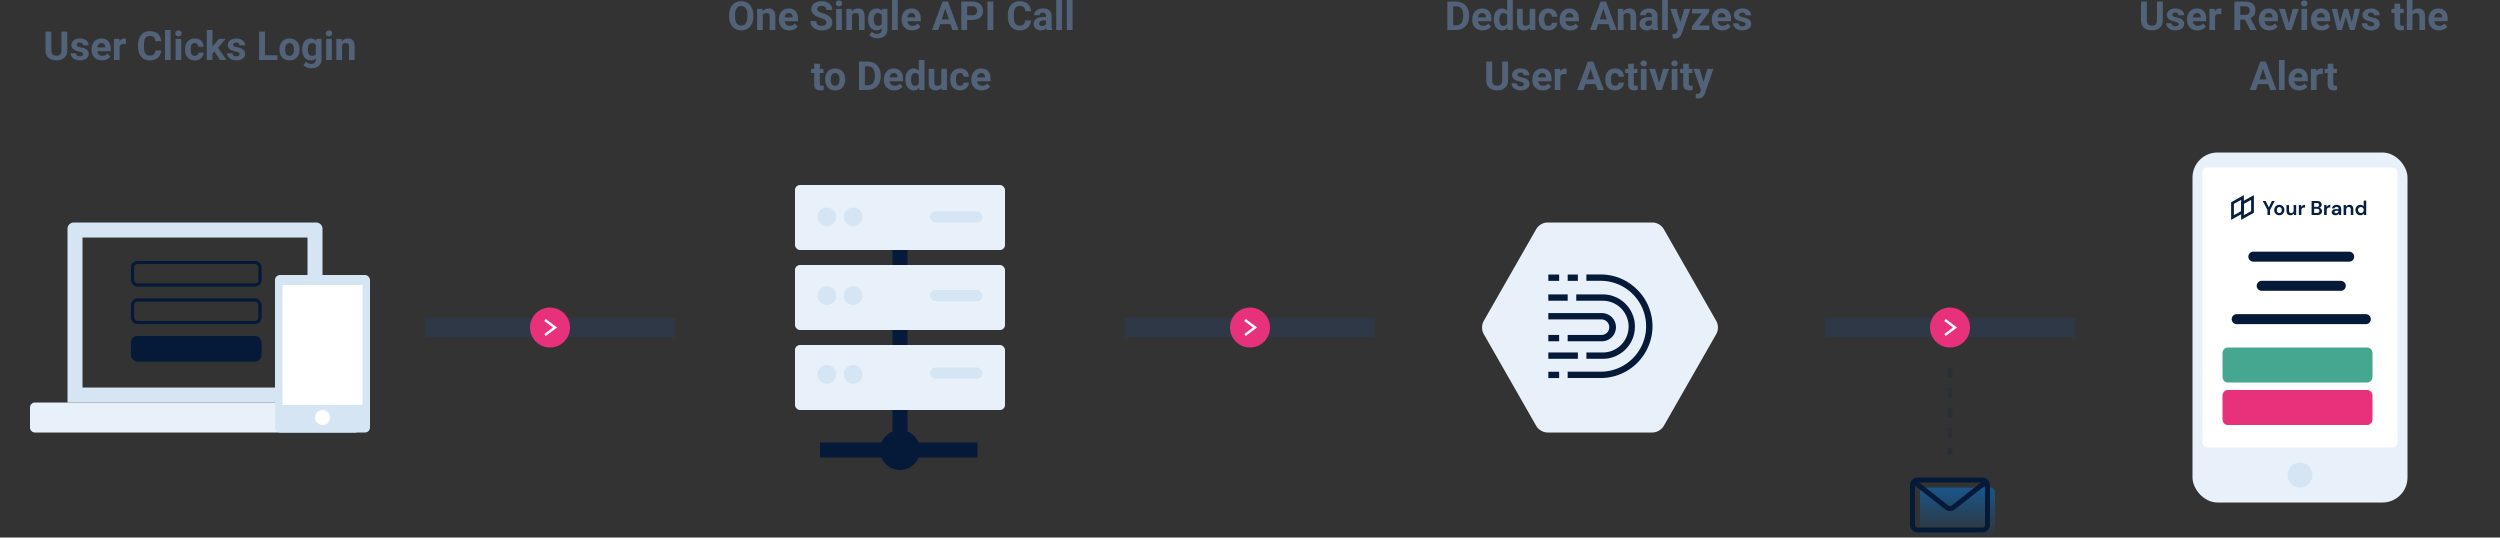 <svg xmlns="http://www.w3.org/2000/svg" xmlns:xlink="http://www.w3.org/1999/xlink" width="1000" height="215" fill="none" xmlns:v="https://vecta.io/nano"><rect width="100%" height="100%" fill="#333333" stroke="none"/><style><![CDATA[.B{fill:#fff}.C{fill:#d5e5f4}.D{fill:#e8f1f9}.E{fill:#e8317b}.F{stroke:#051a39}.G{fill:#051a39}.H{stroke:#0068f8}.I{stroke-opacity:.1}.J{stroke-width:8}.K{stroke:#f5f9fd}]]></style><mask id="A" mask-type="alpha" maskUnits="userSpaceOnUse" x="0" y="51" width="160" height="161"><path d="M0 51h160v160H0z" class="B"/></mask><g mask="url(#A)"><path fill-rule="evenodd" d="M29.53 89a2.53 2.53 0 0 0-2.53 2.53V161h102V91.53a2.53 2.53 0 0 0-2.529-2.53H29.53zM123 95H33v60h90V95z" class="C"/><path d="M12 163a2 2 0 0 1 2-2h128.002a2 2 0 0 1 2 2v8a2 2 0 0 1-2 2H14a2 2 0 0 1-2-2v-8z" class="D"/><rect x="110" y="110" width="38" height="63.001" rx="2" class="C"/><g class="B"><path d="M113 114h32v48h-32z"/><circle cx="129" cy="167.001" r="3"/></g><g stroke-width="1.265" class="F"><rect x="53" y="105" width="51.001" height="9" rx="2"/><rect x="53" y="120" width="51.001" height="9" rx="2"/><rect x="53" y="135" width="51.001" height="9" rx="2" class="G"/></g></g><g fill="#526279"><path d="M26.922 12.626v7.492c0 1.245-.4 2.23-1.172 2.953-.776.724-1.838 1.086-3.187 1.086-1.328 0-2.383-.352-3.164-1.055s-1.18-1.67-1.195-2.898v-7.578h2.344v7.508c0 .745.177 1.3.53 1.633.36.34.854.508 1.484.508 1.318 0 1.987-.693 2.008-2.078v-7.57h2.352zm6.35 9.04c0-.276-.138-.492-.414-.648-.27-.16-.708-.305-1.312-.43-2-.422-3.016-1.276-3.016-2.562 0-.75.3-1.375.93-1.875.625-.505 1.44-.758 2.445-.758 1.073 0 1.93.253 2.57.758.646.505.97 1.162.97 1.97h-2.258c0-.323-.104-.6-.312-.797-.208-.213-.534-.32-.977-.32-.38 0-.674.086-.883.258a.81.81 0 0 0-.312.656c0 .25.117.453.352.6.24.15.64.284 1.203.398s1.036.234 1.422.375c1.193.438 1.8 1.195 1.8 2.273 0 .77-.33 1.396-.992 1.875s-1.516.7-2.562.7c-.708 0-1.34-.125-1.9-.375s-.976-.602-1.3-1.04c-.312-.443-.47-.92-.47-1.43h2.14c.02.4.17.708.445.922s.646.32 1.1.32c.432 0 .758-.08.977-.242s.336-.383.336-.648zm7.547 2.492c-1.24 0-2.25-.38-3.03-1.14s-1.164-1.773-1.164-3.04v-.22c0-.85.164-1.607.492-2.273a3.59 3.59 0 0 1 1.391-1.547c.604-.365 1.292-.547 2.063-.547 1.156 0 2.065.365 2.727 1.094.667.73 1 1.763 1 3.102v.922h-5.383c.073.552.292.995.656 1.328.37.333.836.5 1.398.5.87 0 1.55-.315 2.04-.945l1.1 1.242c-.34.48-.797.854-1.375 1.125-.578.266-1.22.398-1.922.398zm-.258-6.937c-.448 0-.812.15-1.094.453-.276.302-.453.734-.53 1.297h3.14v-.18c-.01-.5-.146-.886-.406-1.156-.26-.276-.63-.414-1.1-.414zm9.774.445c-.307-.042-.578-.062-.812-.062-.854 0-1.414.3-1.68.867V24h-2.258v-8.453h2.133l.062 1.008c.453-.776 1.08-1.164 1.883-1.164.25 0 .484.034.703.102l-.03 2.172zM64.492 20.2c-.1 1.224-.542 2.188-1.36 2.9-.812.703-1.885 1.055-3.22 1.055-1.458 0-2.607-.5-3.445-1.47-.833-.984-1.25-2.333-1.25-4.047v-.695c0-1.094.193-2.057.578-2.9s.935-1.47 1.648-1.914c.72-.448 1.552-.672 2.5-.672 1.313 0 2.37.352 3.172 1.055s1.266 1.7 1.4 2.96H62.16c-.057-.734-.263-1.266-.617-1.594-.35-.333-.883-.5-1.602-.5-.78 0-1.367.28-1.758.844-.385.557-.583 1.424-.594 2.602v.86c0 1.23.185 2.128.555 2.695.375.568.964.852 1.766.852.724 0 1.263-.164 1.617-.492.36-.333.565-.846.617-1.54h2.344zm3.774 3.8H66V12h2.266v12zm4.25 0H70.25v-8.453h2.266V24zm-2.398-10.64c0-.34.112-.617.336-.836.23-.22.54-.328.93-.328s.693.1.922.328.344.497.344.836a1.1 1.1 0 0 1-.352.844c-.23.22-.534.328-.914.328s-.687-.1-.922-.328-.344-.5-.344-.844zm7.78 8.976c.417 0 .755-.115 1.016-.344a1.2 1.2 0 0 0 .406-.914h2.117c-.005.573-.162 1.1-.47 1.578a3.13 3.13 0 0 1-1.266 1.11c-.53.26-1.12.4-1.766.4-1.208 0-2.162-.383-2.86-1.148s-1.047-1.833-1.047-3.187v-.148c0-1.302.346-2.34 1.04-3.117s1.643-1.164 2.852-1.164c1.057 0 1.904.302 2.54.906s.966 1.398.977 2.398H79.32c-.01-.437-.146-.792-.406-1.062-.26-.276-.604-.414-1.03-.414-.526 0-.925.193-1.195.578s-.398 1-.398 1.86v.234c0 .87.133 1.495.398 1.875s.67.57 1.2.57zm7.9-1.736l-.812.813V24h-2.258V12h2.258v6.648l.438-.562 2.164-2.54h2.7l-3.055 3.523 3.32 4.93H87.97l-2.172-3.4zm10.055 1.065c0-.276-.138-.492-.414-.648-.27-.16-.708-.305-1.312-.43-2-.422-3.016-1.276-3.016-2.562 0-.75.3-1.375.93-1.875.625-.505 1.44-.758 2.445-.758 1.073 0 1.93.253 2.57.758.646.505.97 1.162.97 1.97h-2.258c0-.323-.104-.6-.312-.797-.208-.213-.534-.32-.977-.32-.38 0-.675.086-.883.258s-.313.4-.313.656c0 .25.117.453.352.6.24.15.64.284 1.203.398s1.037.234 1.422.375c1.193.438 1.8 1.195 1.8 2.273 0 .77-.33 1.396-.992 1.875s-1.516.7-2.562.7c-.708 0-1.34-.125-1.9-.375s-.977-.602-1.3-1.04a2.43 2.43 0 0 1-.469-1.43h2.14c.02.4.17.708.445.922s.646.32 1.1.32c.432 0 .758-.08.977-.242s.336-.383.336-.648zm10.132.453h4.977V24h-7.32V12.626h2.343v9.492zm5.828-2.422c0-.838.162-1.586.485-2.242a3.55 3.55 0 0 1 1.391-1.523c.6-.36 1.315-.54 2.117-.54 1.14 0 2.07.35 2.8 1.047s1.127 1.646 1.2 2.844l.015.578c0 1.297-.362 2.34-1.086 3.125s-1.695 1.172-2.914 1.172-2.192-.4-2.922-1.172c-.724-.78-1.086-1.844-1.086-3.187v-.102zm2.258.164c0 .802.15 1.417.453 1.844s.735.633 1.297.633c.547 0 .974-.208 1.282-.625s.46-1.094.46-2.016c0-.786-.153-1.396-.46-1.828s-.74-.648-1.297-.648-.98.216-1.282.648-.453 1.1-.453 1.992zm6.813-.15c0-1.297.307-2.34.922-3.133s1.453-1.188 2.5-1.188c.927 0 1.648.318 2.164.953l.093-.797h2.047v8.172c0 .74-.17 1.383-.507 1.93a3.23 3.23 0 0 1-1.414 1.25c-.61.286-1.323.43-2.14.43-.62 0-1.224-.125-1.813-.375S121.702 26.4 121.4 26l1-1.375c.563.63 1.245.945 2.047.945.6 0 1.065-.16 1.4-.484.333-.318.5-.77.5-1.36v-.453c-.52.6-1.206.883-2.055.883a3.01 3.01 0 0 1-2.47-1.187c-.625-.797-.937-1.852-.937-3.164V19.7zm2.258.164c0 .766.153 1.367.46 1.805a1.47 1.47 0 0 0 1.265.648c.688 0 1.18-.258 1.477-.773V18c-.302-.516-.8-.773-1.46-.773a1.48 1.48 0 0 0-1.281.664c-.308.443-.46 1.104-.46 1.984zM132.734 24h-2.265v-8.453h2.265V24zm-2.398-10.64c0-.34.112-.617.336-.836.23-.22.54-.328.93-.328.385 0 .692.1.92.328s.344.497.344.836-.117.625-.35.844-.534.328-.914.328-.688-.1-.922-.328-.344-.5-.344-.844zm6.344 2.187l.07.977c.604-.755 1.414-1.133 2.43-1.133.896 0 1.562.263 2 .8s.66 1.313.672 2.36V24h-2.258v-5.406c0-.48-.104-.826-.313-1.04-.208-.22-.554-.328-1.04-.328a1.55 1.55 0 0 0-1.43.813V24h-2.257v-8.453h2.125zM301.336 6.57c0 1.12-.198 2.102-.594 2.945S299.78 11 299.04 11.47c-.734.458-1.578.687-2.53.687-.943 0-1.784-.226-2.524-.68s-1.312-1.1-1.718-1.938c-.407-.844-.612-1.812-.618-2.906V6.07c0-1.12.2-2.104.602-2.953.406-.854.977-1.508 1.7-1.96.74-.458 1.583-.687 2.53-.687s1.8.23 2.524.688c.74.453 1.3 1.107 1.7 1.96s.6 1.83.6 2.945v.508zm-2.375-.516c0-1.193-.214-2.1-.64-2.72s-1.036-.93-1.828-.93c-.786 0-1.393.307-1.82.922-.427.6-.643 1.505-.65 2.688v.555c0 1.16.214 2.062.64 2.703s1.042.96 1.844.96c.786 0 1.4-.307 1.812-.922.422-.62.636-1.52.64-2.703v-.555z"/><use xlink:href="#F"/><path d="M315.75 12.156c-1.24 0-2.25-.38-3.03-1.14s-1.164-1.773-1.164-3.04v-.22c0-.85.164-1.607.492-2.273a3.59 3.59 0 0 1 1.391-1.547c.604-.365 1.3-.547 2.062-.547 1.156 0 2.065.365 2.727 1.094s1 1.763 1 3.102v.922h-5.383c.073.552.3.995.656 1.328s.836.5 1.398.5c.87 0 1.55-.315 2.04-.945l1.1 1.242c-.34.48-.797.854-1.375 1.125-.578.266-1.22.398-1.922.398zm-.258-6.937c-.448 0-.812.15-1.094.453-.276.302-.453.734-.53 1.297h3.14v-.18c-.01-.5-.146-.885-.406-1.156s-.63-.414-1.1-.414zm15.055 3.797c0-.443-.156-.78-.47-1.016s-.875-.5-1.687-.75c-.813-.266-1.456-.526-1.93-.78-1.292-.698-1.938-1.638-1.938-2.82a2.74 2.74 0 0 1 .516-1.64c.35-.484.846-.862 1.492-1.133s1.38-.407 2.2-.407 1.536.148 2.172.445c.635.292 1.127.706 1.476 1.242s.53 1.146.53 1.828h-2.343c0-.52-.164-.924-.493-1.2-.328-.292-.8-.437-1.382-.437-.573 0-1.02.122-1.336.367-.318.24-.477.557-.477.953 0 .37.185.68.555.93s.924.484 1.648.703c1.334.4 2.305.898 2.914 1.492s.914 1.333.914 2.22c0 .984-.372 1.758-1.117 2.32-.745.557-1.747.836-3.008.836a5.96 5.96 0 0 1-2.4-.476c-.72-.323-1.268-.763-1.65-1.32-.375-.557-.562-1.203-.562-1.938h2.35c0 1.255.75 1.883 2.25 1.883.558 0 .993-.112 1.305-.336.313-.23.47-.547.47-.953zm6.18 2.984h-2.266V3.547h2.266V12zm-2.4-10.64c0-.34.112-.617.336-.836s.54-.328.93-.328.692.1.922.328a1.1 1.1 0 0 1 .343.836c0 .344-.117.625-.35.844s-.534.328-.914.328-.688-.1-.922-.328-.344-.5-.344-.844z"/><use xlink:href="#F" x="35.702"/><path d="M347.234 7.7c0-1.297.308-2.34.922-3.133.62-.792 1.453-1.187 2.5-1.187.927 0 1.65.318 2.164.953l.094-.797h2.047v8.172c0 .74-.17 1.383-.508 1.93a3.21 3.21 0 0 1-1.414 1.25c-.6.287-1.323.43-2.14.43a4.59 4.59 0 0 1-1.812-.375c-.6-.245-1.034-.562-1.336-.953l1-1.375c.562.63 1.245.945 2.047.945.6 0 1.065-.16 1.398-.484.334-.318.5-.77.5-1.36v-.453c-.52.6-1.205.883-2.054.883-1.016 0-1.84-.396-2.47-1.187-.625-.797-.938-1.852-.938-3.164V7.7zm2.258.164c0 .766.154 1.367.46 1.805a1.47 1.47 0 0 0 1.266.648c.687 0 1.18-.258 1.476-.773V6c-.302-.516-.8-.773-1.46-.773a1.48 1.48 0 0 0-1.28.664c-.307.443-.46 1.104-.46 1.984zM359.086 12h-2.266V0h2.266v12zm5.758.156c-1.24 0-2.25-.38-3.032-1.14-.776-.76-1.164-1.773-1.164-3.04v-.22c0-.85.164-1.607.493-2.273.328-.672.8-1.187 1.4-1.547.604-.365 1.292-.547 2.063-.547 1.156 0 2.065.365 2.726 1.094.667.73 1 1.763 1 3.102v.922h-5.382c.072.552.3.995.656 1.328s.836.5 1.398.5c.87 0 1.55-.315 2.04-.945l1.1 1.242c-.34.48-.797.854-1.375 1.125-.578.266-1.22.398-1.922.398zm-.258-6.937c-.448 0-.813.15-1.094.453s-.453.734-.53 1.297h3.14v-.18c-.01-.5-.146-.885-.407-1.156s-.63-.414-1.1-.414zm15.578 4.437h-4.1l-.78 2.344h-2.492L377.016.625h2.172L383.445 12h-2.492l-.8-2.344zm-3.476-1.898h2.843L378.1 3.5l-1.414 4.258zm10.164.234V12h-2.344V.625h4.437c.854 0 1.604.156 2.25.47s1.15.758 1.5 1.336c.35.573.524 1.227.524 1.96 0 1.115-.383 1.995-1.15 2.64-.76.64-1.815.96-3.164.96h-2.054zm0-1.898h2.093c.62 0 1.1-.146 1.414-.437.33-.292.493-.708.493-1.25 0-.557-.164-1.008-.493-1.352s-.78-.52-1.36-.53h-2.148v3.57zM397.328 12h-2.344V.625h2.344V12zm15.094-3.8c-.1 1.224-.542 2.187-1.36 2.9-.812.703-1.885 1.055-3.218 1.055-1.46 0-2.607-.5-3.446-1.47-.833-.984-1.25-2.333-1.25-4.047v-.695c0-1.094.193-2.057.58-2.9s.934-1.47 1.648-1.914c.72-.448 1.552-.672 2.5-.672 1.313 0 2.37.352 3.172 1.055s1.265 1.7 1.4 2.96h-2.344c-.058-.734-.263-1.266-.617-1.594s-.883-.5-1.602-.5c-.78 0-1.367.28-1.758.844-.385.557-.583 1.424-.594 2.602v.86c0 1.23.185 2.128.555 2.695s.964.852 1.766.852c.724 0 1.263-.164 1.617-.492.36-.333.565-.846.617-1.54h2.344zM418.7 12c-.104-.203-.18-.456-.227-.758-.546.6-1.257.914-2.132.914-.83 0-1.516-.24-2.063-.72s-.812-1.083-.812-1.812c0-.896.33-1.583.992-2.062s1.627-.72 2.883-.727h1.04V6.35c0-.4-.102-.703-.305-.937s-.513-.352-.945-.352c-.38 0-.68.1-.9.273-.213.182-.32.432-.32.75h-2.258a2.24 2.24 0 0 1 .453-1.36c.303-.417.73-.742 1.28-.977s1.172-.36 1.86-.36c1.04 0 1.867.263 2.476.8.615.52.922 1.255.922 2.203v3.664c.005.802.117 1.4.336 1.82V12h-2.28zm-1.867-1.57c.333 0 .64-.073.922-.22a1.49 1.49 0 0 0 .625-.602V8.156h-.844c-1.13 0-1.732.4-1.805 1.172l-.008.133c0 .28.1.513.297.695s.47.274.813.274zm7.93 1.57h-2.265V0h2.265v12zm4.25 0h-2.265V0h2.265v12zm-101.07 13.47v2.078h1.445v1.656h-1.445v4.22c0 .313.06.536.18.672s.35.203.687.203a3.6 3.6 0 0 0 .664-.055v1.7c-.442.135-.898.203-1.367.203-1.583 0-2.4-.8-2.422-2.398v-4.555h-1.234v-1.656h1.234V25.47h2.258zm2.117 6.225c0-.838.162-1.586.485-2.242s.786-1.164 1.4-1.523c.6-.36 1.315-.54 2.117-.54 1.14 0 2.07.35 2.8 1.047.724.698 1.127 1.646 1.2 2.844l.016.578c0 1.297-.362 2.338-1.086 3.125-.724.78-1.695 1.172-2.914 1.172s-2.193-.4-2.922-1.172-1.086-1.844-1.086-3.187v-.102zm2.258.164c0 .802.15 1.417.453 1.844.302.422.735.633 1.297.633.547 0 .974-.208 1.28-.625s.46-1.094.46-2.016c0-.786-.153-1.396-.46-1.828s-.74-.648-1.297-.648-.98.216-1.28.648-.453 1.1-.453 1.992zM343.602 36V24.625h3.5c1 0 1.893.227 2.68.68s1.4 1.088 1.852 1.922c.443.828.664 1.77.664 2.828v.523c0 1.057-.22 1.997-.656 2.82s-1.045 1.46-1.836 1.914-1.685.682-2.68.688h-3.523zm2.343-9.477v7.594h1.133c.917 0 1.617-.3 2.102-.898s.73-1.456.742-2.57v-.6c0-1.156-.24-2.03-.72-2.625-.48-.6-1.18-.9-2.1-.9h-1.157zm11.805 9.633c-1.24 0-2.25-.38-3.03-1.14s-1.164-1.773-1.164-3.04v-.22c0-.85.164-1.607.492-2.273a3.59 3.59 0 0 1 1.391-1.547c.604-.365 1.3-.547 2.062-.547 1.156 0 2.065.365 2.727 1.094s1 1.763 1 3.1v.922h-5.383c.073.552.3.995.656 1.328s.836.5 1.398.5c.87 0 1.55-.315 2.04-.945l1.1 1.242c-.34.48-.797.854-1.375 1.125-.578.266-1.22.398-1.922.398zm-.258-6.937c-.448 0-.812.15-1.094.453-.276.302-.453.734-.53 1.297h3.14v-.18c-.01-.5-.146-.886-.406-1.156-.26-.276-.63-.414-1.1-.414zm4.672 2.49c0-1.318.294-2.367.883-3.148s1.404-1.172 2.43-1.172a2.59 2.59 0 0 1 2.039.922V24h2.265v12h-2.04l-.1-.898c-.563.703-1.287 1.055-2.172 1.055-.995 0-1.794-.4-2.4-1.172-.598-.787-.898-1.878-.898-3.274zm2.258.164c0 .792.138 1.398.414 1.82s.677.633 1.203.633c.698 0 1.2-.294 1.477-.883V30.1c-.282-.6-.77-.883-1.46-.883-1.1 0-1.633.883-1.633 2.648zm12.172 3.266c-.558.677-1.328 1.016-2.313 1.016-.906 0-1.6-.26-2.078-.78s-.716-1.284-.726-2.3v-5.54h2.257v5.46c0 .88.4 1.32 1.204 1.32.765 0 1.3-.266 1.578-.797v-5.984h2.265V36h-2.125l-.062-.86zm7.406-.804c.417 0 .755-.114 1.016-.344s.395-.534.406-.914h2.117a2.89 2.89 0 0 1-.47 1.578c-.307.474-.73.844-1.265 1.1a3.96 3.96 0 0 1-1.766.391c-1.208 0-2.16-.383-2.86-1.148-.698-.77-1.047-1.833-1.047-3.188v-.148c0-1.302.346-2.34 1.04-3.117s1.643-1.164 2.85-1.164c1.058 0 1.904.302 2.54.906s.967 1.398.977 2.398h-2.117c-.01-.437-.146-.792-.406-1.062-.26-.276-.605-.414-1.032-.414-.526 0-.924.193-1.195.578s-.398 1-.398 1.86v.234c0 .87.132 1.495.398 1.875s.67.57 1.2.57zm8.72 1.82c-1.24 0-2.25-.38-3.03-1.14s-1.165-1.773-1.165-3.04v-.22c0-.85.165-1.607.493-2.273.328-.672.8-1.187 1.4-1.547.604-.365 1.292-.547 2.063-.547 1.156 0 2.065.365 2.726 1.094.667.73 1 1.763 1 3.1v.922h-5.383c.073.552.292.995.657 1.328s.836.5 1.398.5c.87 0 1.55-.315 2.04-.945l1.1 1.242c-.34.48-.797.854-1.375 1.125-.58.266-1.22.398-1.922.398zm-.258-6.937c-.448 0-.813.15-1.094.453s-.453.734-.53 1.297h3.14v-.18c-.01-.5-.146-.886-.407-1.156-.26-.276-.63-.414-1.1-.414zM578.945 12V.625h3.5c1 0 1.894.227 2.68.68.792.448 1.4 1.1 1.852 1.922s.664 1.77.664 2.828v.523c0 1.057-.22 1.997-.657 2.82s-1.044 1.46-1.836 1.914-1.684.682-2.68.688h-3.524zm2.344-9.477v7.594h1.133c.917 0 1.617-.3 2.1-.898s.732-1.456.743-2.57v-.602c0-1.156-.24-2.03-.72-2.625s-1.18-.898-2.102-.898h-1.156zm11.805 9.634c-1.24 0-2.25-.38-3.032-1.14-.776-.76-1.164-1.773-1.164-3.04v-.22c0-.85.164-1.607.493-2.273.328-.672.8-1.187 1.4-1.547.604-.365 1.292-.547 2.063-.547 1.156 0 2.065.365 2.726 1.094.667.73 1 1.763 1 3.102v.922h-5.382c.072.552.3.995.656 1.328s.836.5 1.398.5c.87 0 1.55-.315 2.04-.945l1.1 1.242c-.34.48-.797.854-1.375 1.125-.578.266-1.22.398-1.922.398zm-.258-6.937c-.448 0-.813.15-1.094.453-.276.302-.453.734-.53 1.297h3.14V6.8c-.01-.5-.146-.885-.407-1.156s-.63-.414-1.1-.414zm4.672 2.5c0-1.318.294-2.367.883-3.148s1.403-1.172 2.43-1.172a2.59 2.59 0 0 1 2.04.922V0h2.266v12h-2.04l-.1-.898c-.563.703-1.287 1.055-2.172 1.055a2.88 2.88 0 0 1-2.399-1.172c-.6-.787-.898-1.878-.898-3.273zm2.258.164c0 .792.138 1.398.414 1.82s.677.633 1.203.633c.698 0 1.2-.294 1.476-.883V6.1c-.28-.6-.768-.883-1.46-.883-1.088 0-1.632.883-1.632 2.648zm12.172 3.266c-.558.677-1.33 1.016-2.313 1.016-.906 0-1.6-.26-2.078-.78s-.716-1.284-.727-2.3v-5.54h2.258v5.46c0 .88.4 1.32 1.203 1.32.766 0 1.292-.266 1.578-.797V3.547h2.266V12H612l-.062-.86zm7.406-.804c.416 0 .755-.115 1.015-.344s.396-.534.407-.914h2.117c-.005.573-.162 1.1-.47 1.578a3.12 3.12 0 0 1-1.266 1.109c-.53.26-1.12.4-1.765.4-1.2 0-2.162-.383-2.86-1.148s-1.046-1.833-1.046-3.187v-.148c0-1.302.346-2.34 1.04-3.117s1.643-1.164 2.85-1.164c1.057 0 1.904.302 2.54.906s.966 1.398.977 2.398h-2.117c-.01-.437-.146-.792-.407-1.062-.26-.276-.604-.414-1.03-.414-.526 0-.924.193-1.195.578-.266.38-.4 1-.4 1.86v.234c0 .87.133 1.495.4 1.875s.67.57 1.2.57zm8.718 1.82c-1.24 0-2.25-.38-3.03-1.14s-1.164-1.773-1.164-3.04v-.22c0-.85.164-1.607.492-2.273.33-.672.792-1.187 1.4-1.547.604-.365 1.292-.547 2.062-.547 1.157 0 2.066.365 2.727 1.094.667.73 1 1.763 1 3.102v.922h-5.383c.073.552.292.995.656 1.328.37.333.836.5 1.4.5.87 0 1.55-.315 2.04-.945l1.1 1.242a3.41 3.41 0 0 1-1.375 1.125 4.54 4.54 0 0 1-1.922.398zm-.257-6.937c-.448 0-.813.15-1.094.453s-.453.734-.53 1.297h3.14V6.8c-.01-.5-.146-.885-.406-1.156s-.63-.414-1.1-.414zm15.578 4.437h-4.1l-.78 2.344H636L640.234.625h2.172L646.664 12h-2.492l-.8-2.344zm-3.477-1.898h2.844l-1.43-4.26-1.414 4.258zm9.374-4.212l.07.977c.604-.755 1.414-1.133 2.43-1.133.896 0 1.563.263 2 .8s.662 1.313.672 2.36V12h-2.258V6.594c0-.48-.104-.826-.312-1.04-.2-.22-.555-.328-1.04-.328a1.55 1.55 0 0 0-1.43.813V12h-2.258V3.547h2.125zM661.07 12c-.104-.203-.18-.456-.226-.758-.547.6-1.258.914-2.133.914-.828 0-1.516-.24-2.063-.72a2.32 2.32 0 0 1-.812-1.813c0-.896.33-1.583.992-2.062.667-.48 1.628-.72 2.883-.727h1.04V6.35c0-.4-.102-.703-.305-.937s-.513-.352-.945-.352c-.38 0-.68.1-.898.273s-.32.432-.32.75h-2.258c0-.5.15-.943.454-1.36s.73-.742 1.28-.977 1.172-.36 1.86-.36c1.042 0 1.867.263 2.477.8.614.52.922 1.255.922 2.203v3.664c.005.802.117 1.4.336 1.82V12h-2.282zm-1.867-1.57c.333 0 .64-.073.922-.22s.5-.352.625-.602v-1.45h-.844c-1.13 0-1.732.4-1.804 1.172l-.008.133c0 .28.1.513.297.695s.468.273.812.273zm7.93 1.57h-2.266V0h2.266v12zm5.023-3.195l1.563-5.258h2.422l-3.4 9.766-.187.445c-.506 1.104-1.34 1.656-2.5 1.656a3.55 3.55 0 0 1-1-.149v-1.7l.343.008c.428 0 .745-.065.954-.195s.38-.346.5-.648l.265-.695-2.96-8.477h2.43l1.57 5.258zm7.47 1.375h4.133V12h-7.016v-1.375l3.977-5.25h-3.86V3.547h6.774v1.336l-4.008 5.297zm9.313 1.977c-1.24 0-2.25-.38-3.032-1.14-.776-.76-1.164-1.773-1.164-3.04v-.22c0-.85.164-1.607.492-2.273a3.59 3.59 0 0 1 1.391-1.547c.604-.365 1.292-.547 2.063-.547 1.156 0 2.065.365 2.726 1.094.667.73 1 1.763 1 3.102v.922h-5.383c.073.552.292.995.657 1.328s.835.5 1.398.5c.87 0 1.55-.315 2.04-.945l1.1 1.242c-.338.48-.796.854-1.375 1.125-.578.266-1.218.398-1.92.398zm-.258-6.937c-.448 0-.813.15-1.094.453s-.453.734-.53 1.297h3.14V6.8c-.01-.5-.146-.885-.406-1.156s-.63-.414-1.1-.414zm9.6 4.445c0-.276-.138-.492-.414-.648-.27-.16-.708-.305-1.312-.43-2-.422-3.016-1.276-3.016-2.562 0-.75.3-1.375.93-1.875s1.44-.758 2.445-.758c1.073 0 1.93.253 2.57.758a2.38 2.38 0 0 1 .97 1.97h-2.258a1.08 1.08 0 0 0-.312-.797c-.2-.214-.534-.32-.977-.32-.38 0-.674.086-.883.258a.81.81 0 0 0-.312.656c0 .25.117.453.35.6.24.15.64.284 1.204.398a9.55 9.55 0 0 1 1.422.375c1.192.438 1.8 1.195 1.8 2.273 0 .77-.33 1.396-.993 1.875s-1.515.7-2.562.7c-.708 0-1.34-.125-1.9-.375-.547-.255-.976-.602-1.3-1.04-.312-.443-.47-.92-.47-1.43h2.14c.02.4.17.708.445.922s.646.32 1.1.32c.432 0 .758-.08.976-.242.224-.167.336-.383.336-.648zm-95.053 14.96v7.492c0 1.245-.4 2.23-1.172 2.953-.776.724-1.84 1.086-3.188 1.086-1.328 0-2.383-.352-3.164-1.055s-1.18-1.67-1.195-2.898v-7.578h2.344v7.508c0 .745.177 1.3.53 1.633.36.34.854.508 1.484.508 1.318 0 1.987-.693 2.008-2.078v-7.57h2.352zm6.35 9.04c0-.276-.138-.492-.414-.648-.27-.16-.708-.305-1.312-.43-2-.422-3.016-1.276-3.016-2.562 0-.75.3-1.375.93-1.875s1.44-.758 2.445-.758c1.073 0 1.93.253 2.57.758.646.505.97 1.162.97 1.97h-2.258a1.08 1.08 0 0 0-.312-.797c-.2-.213-.534-.32-.977-.32-.38 0-.674.086-.883.258a.81.81 0 0 0-.312.656c0 .25.117.453.35.6.24.15.64.284 1.203.398s1.037.234 1.422.375c1.193.438 1.8 1.195 1.8 2.273 0 .77-.33 1.396-.992 1.875-.66.474-1.515.7-2.562.7-.7 0-1.34-.125-1.9-.375-.547-.255-.976-.602-1.3-1.04s-.47-.92-.47-1.43h2.14c.02.4.17.708.445.922s.646.32 1.1.32c.432 0 .757-.08.976-.242.224-.167.336-.383.336-.648zm7.547 2.492c-1.24 0-2.25-.38-3.03-1.14s-1.164-1.773-1.164-3.04v-.22c0-.85.164-1.607.492-2.273.328-.672.792-1.187 1.4-1.547s1.292-.547 2.063-.547c1.156 0 2.065.365 2.727 1.094s1 1.763 1 3.102v.922h-5.383c.073.552.3.995.656 1.328s.836.5 1.398.5c.87 0 1.55-.315 2.04-.945l1.1 1.242c-.34.48-.797.854-1.375 1.125-.578.266-1.22.398-1.922.398zm-.258-6.937c-.448 0-.812.15-1.094.453-.276.302-.453.734-.53 1.297h3.14v-.18c-.01-.5-.146-.886-.406-1.156-.26-.276-.63-.414-1.1-.414zm9.773.445a6.15 6.15 0 0 0-.813-.062c-.854 0-1.414.3-1.68.867V36H621.9v-8.453h2.132l.063 1.008c.453-.776 1.08-1.164 1.883-1.164.25 0 .484.034.703.102l-.03 2.172zm11.65 3.992h-4.1L633.398 36h-2.492l4.235-11.375h2.17L641.57 36h-2.492l-.8-2.344zm-3.477-1.898h2.844l-1.43-4.258-1.415 4.258zM646 34.336c.417 0 .755-.115 1.016-.344s.395-.534.406-.914h2.117a2.89 2.89 0 0 1-.47 1.578c-.307.474-.73.844-1.265 1.1a3.96 3.96 0 0 1-1.766.391c-1.208 0-2.16-.383-2.86-1.148-.698-.77-1.047-1.833-1.047-3.187v-.148c0-1.302.346-2.34 1.04-3.117s1.643-1.164 2.85-1.164c1.058 0 1.904.302 2.54.906s.967 1.398.977 2.398h-2.117c-.01-.437-.146-.792-.406-1.062-.26-.276-.605-.414-1.032-.414-.526 0-.924.193-1.195.578-.266.38-.398 1-.398 1.86v.234c0 .87.132 1.495.398 1.875s.67.57 1.2.57z"/><use xlink:href="#G"/><path d="M658.617 36h-2.265v-8.453h2.265V36zm-2.398-10.64c0-.34.112-.617.336-.836.23-.22.54-.328.93-.328s.693.1.922.328.344.497.344.836a1.1 1.1 0 0 1-.352.844c-.23.22-.533.328-.914.328s-.687-.1-.922-.328-.343-.5-.343-.844zm7.43 7.883l1.57-5.695h2.36L664.727 36h-2.157l-2.85-8.453h2.36l1.57 5.695zM670.96 36h-2.266v-8.453h2.266V36zm-2.4-10.64c0-.34.112-.617.336-.836.23-.22.54-.328.93-.328s.693.1.922.328.344.497.344.836a1.1 1.1 0 0 1-.352.844c-.23.22-.534.328-.914.328s-.687-.1-.922-.328-.344-.5-.344-.844z"/><use xlink:href="#G" x="22"/><path d="M681.4 32.805l1.562-5.258h2.422l-3.398 9.766-.188.445c-.505 1.104-1.338 1.656-2.5 1.656-.328 0-.66-.05-1-.148v-1.7l.344.008c.427 0 .745-.065.953-.195s.38-.346.5-.648l.266-.695-2.96-8.476h2.43l1.57 5.258zM865.117.625v7.492c0 1.245-.4 2.23-1.172 2.953s-1.838 1.086-3.187 1.086c-1.328 0-2.383-.35-3.164-1.055s-1.18-1.67-1.196-2.898V.625h2.344v7.508c0 .745.177 1.3.53 1.633.36.34.855.508 1.485.508 1.318 0 1.987-.693 2.008-2.078V.625h2.35z"/><use xlink:href="#H"/><path d="M879.016 12.156c-1.24 0-2.25-.38-3.032-1.14-.776-.76-1.164-1.773-1.164-3.04v-.22c0-.85.164-1.607.492-2.273.33-.672.792-1.187 1.4-1.547.604-.365 1.292-.547 2.063-.547 1.156 0 2.065.365 2.726 1.094.667.73 1 1.763 1 3.102v.922h-5.383c.073.552.292.995.657 1.328s.836.5 1.398.5c.87 0 1.55-.315 2.04-.945l1.1 1.242c-.338.48-.796.854-1.374 1.125-.58.266-1.22.398-1.922.398zm-.258-6.937c-.448 0-.813.15-1.094.453-.276.302-.453.734-.53 1.297h3.14v-.18c-.01-.5-.145-.885-.406-1.156s-.63-.414-1.1-.414zm9.772.445a6.13 6.13 0 0 0-.812-.062c-.854 0-1.414.3-1.68.867V12h-2.258V3.547h2.133l.063 1.008c.453-.776 1.08-1.164 1.882-1.164a2.36 2.36 0 0 1 .703.102l-.03 2.172zm9.44 2.172h-1.867V12h-2.344V.625h4.226c1.344 0 2.38.3 3.1.898s1.094 1.445 1.094 2.54c0 .776-.17 1.424-.508 1.945-.334.516-.84.927-1.524 1.234l2.46 4.648v.1h-2.515l-2.133-4.164zm-1.867-1.898h1.9c.6 0 1.044-.148 1.367-.445s.485-.716.485-1.242c0-.536-.154-.958-.46-1.266s-.768-.46-1.4-.46h-1.882V5.94zm11.617 6.218c-1.24 0-2.25-.38-3.03-1.14s-1.165-1.773-1.165-3.04v-.22c0-.85.165-1.607.493-2.273.328-.672.8-1.187 1.4-1.547.604-.365 1.292-.547 2.063-.547 1.156 0 2.065.365 2.726 1.094.667.73 1 1.763 1 3.102v.922h-5.383c.073.552.292.995.657 1.328s.836.5 1.398.5c.87 0 1.55-.315 2.04-.945l1.1 1.242c-.34.48-.797.854-1.375 1.125-.58.266-1.22.398-1.922.398zm-.258-6.937c-.448 0-.813.15-1.094.453-.276.302-.453.734-.53 1.297h3.14v-.18c-.01-.5-.146-.885-.407-1.156s-.63-.414-1.1-.414zm8.078 4.023l1.57-5.695h2.36L916.617 12h-2.156l-2.852-8.453h2.36l1.57 5.695zM922.852 12h-2.266V3.547h2.266V12zm-2.4-10.64c0-.34.112-.617.336-.836.23-.22.54-.328.93-.328s.692.1.922.328a1.1 1.1 0 0 1 .343.836c0 .344-.117.625-.35.844s-.534.328-.914.328-.688-.1-.922-.328-.344-.5-.344-.844z"/><use xlink:href="#I"/><path d="M940.727 8.93l1.11-5.383h2.18L941.86 12h-1.9l-1.602-5.32-1.6 5.32h-1.883l-2.156-8.453h2.18l1.102 5.375 1.547-5.375h1.633l1.54 5.383z"/><use xlink:href="#H" x="78.25"/><path d="M960.062 1.47v2.078h1.446v1.656h-1.446v4.22c0 .313.06.536.18.672s.35.203.688.203a3.56 3.56 0 0 0 .664-.055v1.7a4.65 4.65 0 0 1-1.367.203c-1.584 0-2.4-.8-2.422-2.398V5.203h-1.235V3.547h1.235V1.47h2.257zm4.908 3c.6-.72 1.35-1.078 2.258-1.078 1.833 0 2.763 1.065 2.8 3.195V12h-2.258V6.648c0-.484-.104-.84-.313-1.07s-.554-.352-1.04-.352c-.66 0-1.14.255-1.437.766V12h-2.258V0h2.258v4.47z"/><use xlink:href="#I" x="47"/><path d="M907.28 33.656h-4.1L902.4 36h-2.493l4.235-11.375h2.172L910.562 36h-2.492l-.8-2.344zm-3.476-1.898h2.843l-1.43-4.258-1.414 4.258zM913.86 36h-2.265V24h2.265v12zm5.757.156c-1.24 0-2.25-.38-3.03-1.14s-1.164-1.773-1.164-3.04v-.22c0-.85.164-1.607.492-2.273a3.59 3.59 0 0 1 1.391-1.547c.604-.365 1.3-.547 2.062-.547 1.156 0 2.065.365 2.727 1.094s1 1.763 1 3.1v.922h-5.383c.073.552.292.995.656 1.328.37.333.836.5 1.4.5.87 0 1.55-.315 2.04-.945l1.1 1.242a3.41 3.41 0 0 1-1.375 1.125c-.578.266-1.22.398-1.922.398zm-.258-6.937c-.448 0-.812.15-1.093.453s-.454.734-.532 1.297h3.14v-.18c-.01-.5-.146-.886-.406-1.156-.26-.276-.63-.414-1.1-.414zm9.774.445c-.307-.042-.578-.062-.813-.062-.854 0-1.414.3-1.68.867V36h-2.258v-8.453h2.133l.062 1.008c.453-.776 1.08-1.164 1.883-1.164.25 0 .484.034.703.102l-.03 2.172zm4.187-4.194v2.078h1.446v1.656h-1.446v4.22c0 .313.06.536.18.672s.35.203.688.203a3.56 3.56 0 0 0 .664-.055v1.7a4.67 4.67 0 0 1-1.368.203c-1.583 0-2.4-.8-2.422-2.398v-4.555h-1.234v-1.656h1.234V25.47h2.258z"/></g><path d="M170 131H270" class="H I J"/><circle cx="220" cy="131" r="8" class="E"/><path d="M218 128l4 3-4 3" class="K"/><path d="M450 131H550" class="H I J"/><circle cx="500" cy="131" r="8" class="E"/><path d="M498 128l4 3-4 3" class="K"/><path d="M730 131H830" class="H I J"/><circle cx="780" cy="131" r="8" class="E"/><path d="M778 128l4 3-4 3" class="K"/><path d="M780 147v35" stroke="#071e3e" stroke-opacity=".2" stroke-width="2" stroke-dasharray="4 4"/><mask id="B" mask-type="alpha" maskUnits="userSpaceOnUse" x="280" y="51" width="160" height="161"><path d="M280 51h160v160H280z" class="B"/></mask><g mask="url(#B)"><g class="G"><path d="M357 78h6v102h-6z"/><path d="M391 177v6h-63v-6h63z"/><circle cx="360" cy="180.001" r="8"/></g><rect x="318" y="74.001" width="84.001" height="26" rx="2" class="D"/><g class="C"><circle cx="330.75" cy="86.75" r="3.75"/><circle cx="341.25" cy="86.75" r="3.75"/><rect x="372" y="84.5" width="21" height="4.5" rx="2.25"/></g><rect x="318" y="106" width="84.001" height="26" rx="2" class="D"/><g class="C"><circle cx="330.75" cy="118.25" r="3.75"/><circle cx="341.25" cy="118.25" r="3.75"/><rect x="372" y="116" width="21" height="4.5" rx="2.25"/></g><rect x="318" y="138" width="84.001" height="26" rx="2" class="D"/><g class="C"><circle cx="330.75" cy="149.75" r="3.75"/><circle cx="341.25" cy="149.75" r="3.75"/><rect x="372" y="147" width="21" height="4.5" rx="2.25"/></g></g><mask id="C" mask-type="alpha" maskUnits="userSpaceOnUse" x="560" y="51" width="160" height="161"><path d="M560 51h160v160H560z" class="B"/></mask><g mask="url(#C)"><path d="M593.546 133.706c-.958-1.677-.958-3.735 0-5.412l20.883-36.546c.972-1.7 2.78-2.748 4.736-2.748h41.67c1.957 0 3.765 1.05 4.736 2.748l20.883 36.546a5.45 5.45 0 0 1 0 5.412l-20.883 36.546c-.97 1.7-2.78 2.748-4.736 2.748h-41.67c-1.957 0-3.764-1.048-4.736-2.748l-20.883-36.546z" class="D"/><g class="G"><path d="M619.33 109.824v2.536h4.33v-2.536h-4.33zm41.645 19.87l-.02-.406c-.02-.13-.018-.276-.032-.406l-.025-.343-.05-.462-.037-.304-.138-.913-.2-.92-.02-.1-.203-.805-.196-.678-.324-.957-.368-.945-.33-.742-.108-.22-.202-.4-.355-.665-.374-.647-.54-.844-.576-.8-.616-.78-.652-.754-.7-.716-.716-.7-.755-.654-.78-.614-.8-.577-.843-.54-.432-.254-.335-.2-.552-.285-.37-.184-.538-.254-.457-.203-.47-.2c-.16-.052-.317-.12-.476-.184l-.475-.165-.488-.16-.5-.138c-.165-.037-.322-.1-.494-.138l-.495-.12-.252-.056-.572-.115-.437-.076-.716-.107-.584-.07-1.05-.083-1.06-.016h-5.718v2.536h5.718c10.023 0 18.175 8.152 18.175 18.17s-8.152 18.175-18.175 18.175h-13.207v2.537h13.207a20.7 20.7 0 0 0 7.928-1.575c2.514-1.04 4.798-2.566 6.722-4.5s3.45-4.207 4.492-6.72S661 133.25 661 130.53c0-.284-.013-.56-.026-.836zm-41.645 19v2.537h4.33v-2.537h-4.33zm7.746-38.88v2.536h4.07v-2.536h-4.07zm-7.748 7.944v2.543h7.747v-2.543h-7.747zm0 23.24v2.535h11.824v-2.535h-11.824zm34.24-13.574l-.247-.837-.184-.514-.425-1c-.15-.323-.317-.638-.5-.944l-.578-.9-.316-.425-.54-.66-.576-.62a12.78 12.78 0 0 0-3.588-2.531l-.977-.414c-.903-.346-1.844-.584-2.802-.7-.328-.05-.658-.083-.988-.095l-.755-.025h-10.588v2.54h10.593a10.35 10.35 0 0 1 10.349 10.349 10.35 10.35 0 0 1-10.349 10.349h-6.535v2.535h6.53l.665-.018c1.07-.05 2.13-.234 3.15-.552a12.98 12.98 0 0 0 1.756-.69v-.007l.828-.43.793-.496 1-.74a11.55 11.55 0 0 0 .914-.828 12.81 12.81 0 0 0 2.219-2.968c.298-.548.554-1.118.767-1.705a10.38 10.38 0 0 0 .342-1.078c.133-.484.237-.975.3-1.47a11.54 11.54 0 0 0 .108-1.173l.026-.716c.008-1.093-.124-2.182-.392-3.24v.005zm-7.442 1.778l-.088-.267c-.036-.108-.08-.214-.127-.317l-.178-.374c-.024-.054-.053-.104-.088-.152l-.222-.374-.273-.36a1.42 1.42 0 0 0-.138-.17l-.276-.305a4.22 4.22 0 0 0-.432-.381 3.56 3.56 0 0 0-.399-.304 2.56 2.56 0 0 0-.337-.204l-.247-.138-.374-.177a5.67 5.67 0 0 0-2.199-.444h-21.42v2.536h21.4c.8.034 1.558.376 2.112.955s.865 1.35.865 2.15-.3 1.572-.865 2.15-1.3.92-2.112.955h-13.66v2.534h13.66a5.64 5.64 0 0 0 2.158-.426 5.66 5.66 0 0 0 1.83-1.22l.2-.197.178-.203a6.47 6.47 0 0 0 .61-.9v-.007l.234-.487a5.64 5.64 0 0 0 .19-3.863v-.007zm-26.798 4.774v2.535h4.323v-2.535h-4.323z"/></g></g><mask id="D" mask-type="alpha" maskUnits="userSpaceOnUse" x="840" y="51" width="160" height="161"><path d="M840 51h160v160H840z" class="B"/></mask><g mask="url(#D)"><rect x="877" y="61.001" width="86" height="140" rx="10" class="D"/><rect x="881" y="67.001" width="78" height="112" rx="2" class="B"/><g fill="#071f40"><path d="M906.994 86v-1.992l-1.88-3.608h1.16l1.24 2.584 1.232-2.584h1.144l-1.872 3.608V86h-1.024zm4.72.096c-.384 0-.73-.088-1.04-.264-.304-.176-.547-.42-.728-.728a2.19 2.19 0 0 1-.264-1.088 2.09 2.09 0 0 1 .272-1.08c.18-.315.424-.56.728-.736s.656-.264 1.04-.264c.378 0 .72.088 1.024.264a1.88 1.88 0 0 1 .728.736 2.1 2.1 0 0 1 .272 1.08c0 .4-.1.773-.272 1.088a1.91 1.91 0 0 1-.728.728c-.3.176-.654.264-1.032.264zm0-.888a.96.96 0 0 0 .696-.296c.197-.203.296-.5.296-.896s-.1-.7-.296-.888-.427-.304-.688-.304a.95.95 0 0 0-.704.304c-.192.197-.288.493-.288.888s.096.693.288.896a.95.95 0 0 0 .696.296zm4.435.888c-.496 0-.88-.155-1.152-.464-.266-.3-.4-.763-.4-1.36v-2.24h1.016v2.144c0 .34.07.603.208.784s.358.272.656.272a.89.89 0 0 0 .696-.304c.187-.203.28-.485.28-.848v-2.048h1.024V86h-.904l-.08-.672a1.38 1.38 0 0 1-.536.56c-.23.14-.498.208-.808.208z"/><use xlink:href="#J"/><path d="M924.632 86v-5.6h2.248c.58 0 1.024.136 1.328.408a1.3 1.3 0 0 1 .464 1.032c0 .352-.096.635-.288.848-.187.208-.416.35-.688.424.32.064.584.224.792.48.208.25.312.544.312.88a1.41 1.41 0 0 1-.48 1.096c-.32.288-.774.432-1.36.432h-2.328zm1.024-3.248h1.072c.288 0 .51-.067.664-.2s.232-.323.232-.568c0-.235-.078-.42-.232-.552-.15-.14-.376-.208-.68-.208h-1.056v1.528zm0 2.416h1.144c.304 0 .538-.07.704-.208.17-.144.256-.344.256-.6 0-.26-.088-.467-.264-.616s-.414-.224-.712-.224h-1.128v1.648z"/><use xlink:href="#J" x="10.125"/><path d="M934.194 86.096c-.34 0-.62-.053-.84-.16a1.18 1.18 0 0 1-.488-.44 1.17 1.17 0 0 1-.16-.6 1.09 1.09 0 0 1 .432-.896c.288-.23.72-.344 1.296-.344h1.008v-.096c0-.272-.077-.472-.232-.6a.87.87 0 0 0-.576-.192.97.97 0 0 0-.544.152c-.154.096-.25.24-.288.432h-1c.027-.288.123-.54.288-.752a1.64 1.64 0 0 1 .656-.488 2.21 2.21 0 0 1 .896-.176c.566 0 1 .14 1.336.424s.488.683.488 1.2V86h-.872l-.096-.64c-.117.213-.282.4-.496.528-.208.14-.477.208-.808.208zm.232-.8c.294 0 .52-.096.68-.288a1.37 1.37 0 0 0 .312-.712h-.872c-.272 0-.466.05-.584.152-.117.096-.176.216-.176.36a.42.42 0 0 0 .176.36c.118.085.272.128.464.128zm3.018.704v-3.968h.904l.08.672a1.4 1.4 0 0 1 .528-.56c.23-.14.5-.208.824-.208.5 0 .872.155 1.144.464s.408.763.408 1.36V86h-1.024v-2.144c0-.34-.07-.603-.208-.784s-.355-.272-.648-.272-.526.1-.712.304-.272.485-.272.848V86h-1.024zm6.69.096a1.86 1.86 0 0 1-1-.272c-.294-.18-.526-.43-.696-.744s-.256-.672-.256-1.072.085-.755.256-1.064a1.88 1.88 0 0 1 .696-.736 1.86 1.86 0 0 1 1-.272c.298 0 .56.056.784.168a1.42 1.42 0 0 1 .544.472V80.24h1.024V86h-.912l-.112-.568c-.128.176-.3.33-.512.464s-.48.2-.816.2zm.216-.896c.33 0 .6-.1.808-.328.213-.224.32-.5.32-.856s-.107-.63-.32-.848c-.208-.224-.477-.336-.808-.336a1.08 1.08 0 0 0-.808.328c-.214.22-.32.5-.32.848s.106.632.32.856a1.07 1.07 0 0 0 .808.336z"/></g><g stroke="#071f40" stroke-width="1.105"><path d="M897 81.223L901 79v5.777L897 87v-5.777z"/><path d="M893 81.223L897 79v5.777L893 87v-5.777z"/></g><g stroke-width="4" stroke-linecap="round" stroke-linejoin="round" class="F"><path d="M901.334 102.666h38.333m-35 11.667h31.666m-41.666 13.333h51.666"/></g><circle cx="920" cy="190" r="5" class="C"/><use xlink:href="#K" fill="#45a78f"/><use xlink:href="#K" y="17" class="E"/></g><rect x="768" y="195" width="30" height="20" rx="2" fill="url(#E)"/><g stroke-width="2" class="F"><rect x="765" y="192" width="30" height="20" rx="2"/><path d="M794 193l-12.764 10.03c-.726.57-1.746.57-2.472 0L766 193"/></g><defs><linearGradient id="E" x1="783" y1="195" x2="783" y2="215" gradientUnits="userSpaceOnUse"><stop stop-color="#18568c"/><stop offset="1" stop-color="#18568c" stop-opacity="0"/></linearGradient><path id="F" d="M304.97 3.547l.07.977c.604-.755 1.414-1.133 2.43-1.133.896 0 1.562.263 2 .79s.66 1.313.672 2.36V12h-2.258V6.594c0-.48-.104-.826-.313-1.04-.208-.22-.554-.328-1.04-.328a1.55 1.55 0 0 0-1.429.813V12h-2.258V3.547h2.125z"/><path id="G" d="M653.53 25.47v2.078h1.446v1.656h-1.446v4.22c0 .313.06.536.18.672s.35.203.687.203a3.6 3.6 0 0 0 .664-.055v1.71c-.442.135-.898.203-1.367.203-1.583 0-2.4-.8-2.422-2.398v-4.555h-1.234v-1.656h1.234V25.47h2.258z"/><path id="H" d="M871.47 9.664c0-.276-.138-.492-.414-.648-.27-.16-.71-.305-1.313-.43-2-.422-3.015-1.276-3.015-2.563 0-.75.31-1.375.93-1.875.625-.505 1.44-.758 2.446-.758 1.072 0 1.93.253 2.57.758s.97 1.16.97 1.97h-2.258c0-.323-.104-.59-.313-.797-.208-.214-.534-.32-.976-.32-.38 0-.675.086-.883.258s-.313.39-.313.656c0 .25.118.453.352.61.24.15.64.284 1.203.398.563.11 1.037.234 1.422.375 1.193.438 1.79 1.195 1.79 2.273 0 .77-.33 1.396-.992 1.875-.662.474-1.516.71-2.563.71-.708 0-1.338-.125-1.9-.375-.547-.255-.977-.6-1.29-1.04-.313-.443-.47-.92-.47-1.43h2.14c.02.4.17.708.445.922s.646.32 1.11.32c.433 0 .758-.08.977-.242.224-.167.336-.383.336-.648z"/><path id="I" d="M928.61 12.156c-1.24 0-2.25-.38-3.03-1.14-.776-.76-1.164-1.773-1.164-3.04v-.22c0-.85.164-1.607.492-2.273a3.59 3.59 0 0 1 1.391-1.547c.604-.365 1.292-.547 2.062-.547 1.157 0 2.065.365 2.727 1.094s1 1.763 1 3.102v.922h-5.383c.073.552.292.995.656 1.328.37.333.836.5 1.4.5.87 0 1.55-.315 2.04-.945l1.11 1.242c-.338.48-.797.854-1.375 1.125-.578.266-1.22.398-1.922.398zm-.257-6.937c-.448 0-.813.15-1.094.453s-.453.734-.53 1.297h3.14v-.18c-.01-.5-.146-.885-.406-1.156-.26-.276-.63-.414-1.11-.414z"/><path id="J" d="M919.53 86v-3.968h.912l.096.744c.144-.256.338-.46.584-.608a1.64 1.64 0 0 1 .88-.232v1.08h-.288c-.224 0-.424.035-.6.104s-.315.19-.416.36-.144.408-.144.712V86h-1.024z"/><path id="K" d="M889 150.667c0 1.29.926 2.333 2.07 2.333h55.862c1.143 0 2.07-1.044 2.07-2.333v-9.333c0-1.29-.926-2.334-2.07-2.334H891.07c-1.143 0-2.07 1.045-2.07 2.334v9.333z"/></defs></svg>